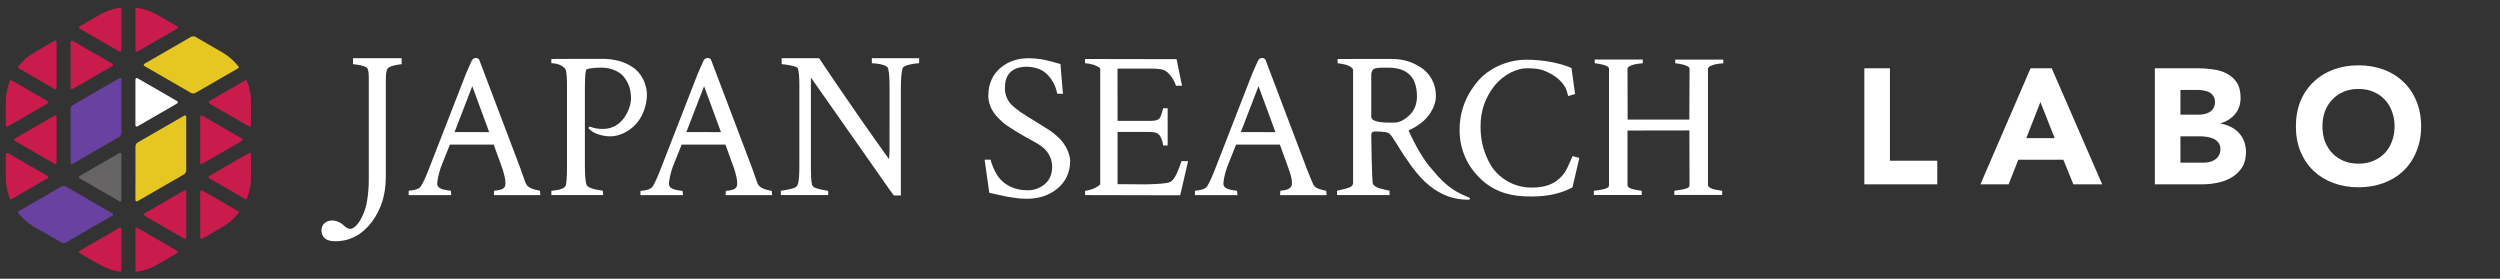 <svg width="287" height="32" viewBox="0 0 287 32" fill="none" xmlns="http://www.w3.org/2000/svg">
<rect x="0" y="0" width="287" height="32" fill="#333333" stroke="none"/>
<path d="M46.108 6.678V7.366C45.791 7.4 45.476 7.456 45.166 7.532C44.756 7.642 44.593 7.765 44.504 7.862C44.27 8.122 44.291 9.146 44.291 10.061V20.319C44.291 22.303 43.78 24.03 42.669 25.496C41.559 26.961 40.144 27.713 38.427 27.693C37.019 27.68 36.91 26.803 36.91 26.441C36.91 26.079 37.044 25.575 37.756 25.359C38.323 25.188 39.052 25.499 39.332 25.767C39.682 26.106 39.966 26.275 40.171 26.275C40.377 26.275 40.616 26.164 40.844 25.944C41.119 25.659 41.346 25.332 41.518 24.975C41.809 24.406 42.013 23.797 42.123 23.168C42.273 22.289 42.344 21.399 42.336 20.508V9.963C42.336 8.986 42.374 8.112 42.17 7.862C42.123 7.736 41.898 7.622 41.497 7.519C41.177 7.447 40.852 7.396 40.526 7.366V6.678H46.108Z" fill="white"/>
<path d="M55.026 6.889L59.694 19.204C59.977 19.945 60.206 20.695 60.38 21.089C60.475 21.323 60.718 21.519 61.112 21.673C61.396 21.773 61.689 21.848 61.987 21.897L62.034 22.4H56.701L56.724 21.897C56.963 21.875 57.2 21.836 57.434 21.78C57.717 21.702 57.857 21.586 57.929 21.473C58.26 20.956 57.646 19.281 57.646 19.281L56.676 16.597H51.649L50.599 19.234C50.331 20.022 50.197 20.751 50.197 21.047C50.188 21.136 50.201 21.224 50.234 21.307C50.267 21.389 50.319 21.462 50.386 21.52C50.593 21.658 50.827 21.75 51.072 21.792C51.298 21.84 51.526 21.875 51.756 21.898L51.804 22.401H46.916V21.898C47.163 21.876 47.407 21.837 47.649 21.781C47.949 21.703 48.153 21.592 48.264 21.45C48.594 21.025 48.964 20.101 49.375 19.046L53.487 8.481C53.519 8.402 54.12 7.022 54.174 6.931C54.228 6.832 54.311 6.753 54.413 6.704C54.514 6.656 54.629 6.641 54.739 6.661C54.801 6.675 54.859 6.702 54.909 6.742C54.959 6.781 54.999 6.832 55.026 6.889V6.889ZM56.158 15.166L54.216 9.893L52.184 15.162L56.158 15.166Z" fill="white"/>
<path d="M81.638 6.889L86.306 19.204C86.589 19.945 86.818 20.715 86.992 21.108C87.086 21.341 87.33 21.536 87.725 21.692C88.009 21.793 88.301 21.868 88.599 21.917L88.645 22.4H83.304L83.329 21.917C83.567 21.895 83.804 21.855 84.037 21.8C84.321 21.721 84.461 21.606 84.533 21.492C84.865 20.976 84.25 19.281 84.25 19.281L83.281 16.597H78.253L77.203 19.234C76.934 20.022 76.801 20.767 76.801 21.067C76.792 21.155 76.805 21.244 76.838 21.327C76.871 21.409 76.923 21.482 76.99 21.54C77.197 21.677 77.43 21.77 77.675 21.812C77.901 21.86 78.13 21.895 78.36 21.918L78.408 22.401H73.525V21.918C73.772 21.895 74.016 21.856 74.257 21.801C74.557 21.722 74.761 21.612 74.872 21.47C75.202 21.044 75.572 20.101 75.983 19.046L80.095 8.481C80.127 8.403 80.729 7.022 80.784 6.931C80.837 6.832 80.92 6.753 81.022 6.704C81.123 6.656 81.237 6.641 81.347 6.661C81.41 6.675 81.469 6.702 81.519 6.741C81.57 6.781 81.61 6.831 81.638 6.889V6.889ZM82.77 15.166L80.828 9.893L78.795 15.163L82.77 15.166Z" fill="white"/>
<path d="M145.288 6.889L149.956 19.204C150.241 19.945 150.551 20.695 150.724 21.089C150.819 21.323 150.98 21.519 151.375 21.673C151.659 21.773 151.951 21.848 152.249 21.897L152.297 22.4H146.955L146.979 21.897C147.218 21.875 147.454 21.836 147.687 21.78C147.881 21.732 148.055 21.625 148.184 21.473C148.603 21.031 147.9 19.281 147.9 19.281L146.931 16.597H141.903L140.853 19.234C140.584 20.022 140.451 20.751 140.451 21.047C140.442 21.136 140.455 21.225 140.488 21.307C140.521 21.389 140.573 21.462 140.64 21.52C140.847 21.658 141.08 21.75 141.325 21.792C141.551 21.84 141.78 21.875 142.01 21.898L142.058 22.401H137.178V21.898C137.424 21.876 137.669 21.837 137.91 21.781C138.21 21.703 138.414 21.592 138.525 21.45C138.855 21.025 139.225 20.101 139.636 19.046L143.748 8.481C143.779 8.403 144.381 7.022 144.436 6.931C144.489 6.832 144.573 6.753 144.674 6.704C144.775 6.656 144.89 6.641 145 6.661C145.062 6.675 145.12 6.702 145.17 6.742C145.22 6.781 145.261 6.832 145.288 6.889V6.889ZM146.421 15.166L144.478 9.893L142.446 15.163L146.421 15.166Z" fill="white"/>
<path d="M63.297 6.772C63.297 6.772 69.015 6.738 69.468 6.759C71.183 6.839 72.077 7.356 72.573 7.671C73.089 8.007 73.508 8.471 73.79 9.017C74.124 9.641 74.287 10.343 74.263 11.05C74.246 11.827 73.877 14.217 71.579 15.293C70.529 15.783 69.595 15.713 68.701 15.428C68.296 15.309 67.925 15.092 67.621 14.798C67.504 14.614 67.673 14.49 67.775 14.558C68.24 14.731 68.734 14.813 69.23 14.798C69.621 14.803 70.009 14.727 70.369 14.575C70.729 14.422 71.054 14.197 71.322 13.913C71.92 13.314 72.44 12.224 72.44 11.31C72.44 10.191 72.138 9.516 71.649 8.86C71.16 8.204 70.11 7.763 69.082 7.763C68.372 7.763 67.821 7.818 67.427 7.929C67.385 7.939 67.348 7.961 67.318 7.993C67.289 8.024 67.27 8.064 67.263 8.106C67.213 8.343 67.185 8.584 67.18 8.826C67.155 9.204 67.143 9.772 67.144 10.528V18.965C67.144 20.021 67.207 20.89 67.333 21.205C67.412 21.41 67.691 21.575 68.172 21.701C68.51 21.785 68.853 21.848 69.2 21.89L69.248 22.393H63.296V21.906C63.606 21.878 63.914 21.831 64.218 21.765C64.611 21.67 64.848 21.491 64.926 21.349C65.037 21.159 65.092 20.236 65.092 18.944V10.01C65.092 9.077 65.07 8.29 64.926 7.978C64.88 7.852 64.63 7.595 64.226 7.434C63.93 7.314 63.612 7.255 63.293 7.26L63.297 6.772Z" fill="white"/>
<path d="M102.12 9.939C102.12 8.979 102.065 8.285 101.954 7.86C101.891 7.642 101.642 7.51 101.146 7.387C100.798 7.312 100.444 7.268 100.088 7.255V6.678H105.524L105.515 7.255C105.156 7.276 104.799 7.326 104.448 7.406C103.921 7.532 103.689 7.654 103.609 7.86C103.483 8.348 103.42 9.081 103.42 10.058V22.437H102.61L102.21 21.893L93.091 8.9V18.991C93.091 20.031 93.109 20.764 93.22 21.189C93.337 21.516 93.557 21.571 94.049 21.706C94.387 21.794 94.729 21.86 95.075 21.903V22.395H89.64V21.899C89.64 21.899 90.223 21.823 90.714 21.706C91.206 21.588 91.444 21.507 91.579 21.189C91.737 20.779 91.766 19.992 91.766 18.92V9.632C91.766 8.861 91.711 8.27 91.601 7.86C91.553 7.734 91.285 7.619 90.797 7.517C90.308 7.415 89.734 7.364 89.734 7.364V6.678H94.035C94.035 6.678 97.288 11.61 102.046 18.258C102.098 17.938 102.122 17.614 102.118 17.29L102.12 9.939Z" fill="white"/>
<path d="M113.458 10.884C113.485 9.66 113.925 8.569 114.868 7.783C115.81 6.996 116.896 6.684 118.135 6.684C118.609 6.694 119.081 6.733 119.55 6.8C120.29 6.942 121.021 7.127 121.74 7.353L122.025 10.767L121.363 10.753C121.23 9.975 120.875 9.251 120.34 8.671C119.749 8.007 118.972 7.707 117.968 7.664C117.015 7.623 116.258 7.943 115.868 8.42C115.477 8.897 115.365 9.446 115.365 10.146C115.365 11.446 116.181 12.103 116.476 12.342C116.77 12.581 116.984 12.748 117.12 12.843C117.255 12.937 117.526 13.114 117.931 13.368C118.336 13.621 118.595 13.782 118.707 13.845L119.542 14.358C120.019 14.653 120.345 14.86 120.521 14.979C120.806 15.178 121.078 15.393 121.338 15.623C122.628 16.747 122.855 18.074 122.855 18.452C122.855 19.725 122.388 20.823 121.395 21.642C120.402 22.462 119.204 22.82 117.867 22.82C117.459 22.818 117.053 22.79 116.649 22.737C116.22 22.681 115.862 22.625 115.576 22.569C115.29 22.513 114.927 22.435 114.489 22.336C114.052 22.232 113.57 22.133 113.57 22.133L113.033 18.335L113.725 18.33C113.725 18.33 113.842 19.036 114.425 20.017C115.125 21.184 116.423 21.844 117.926 21.844C118.668 21.863 119.39 21.608 119.955 21.128C120.512 20.651 120.79 19.975 120.79 19.1C120.78 18.698 120.687 18.303 120.516 17.939C120.346 17.576 120.102 17.251 119.8 16.986C119.609 16.824 119.405 16.677 119.191 16.545C119.047 16.45 118.785 16.299 118.403 16.091C118.022 15.884 117.759 15.741 117.616 15.662C117.154 15.391 116.831 15.2 116.649 15.089C116.479 14.985 116.176 14.791 115.743 14.505C115.407 14.298 115.098 14.049 114.823 13.766C114.628 13.551 113.422 12.582 113.458 10.884Z" fill="white"/>
<path d="M126.305 21.166V7.871C126.314 7.818 126.04 7.6 125.499 7.424C125.195 7.336 124.882 7.281 124.566 7.259V6.772L135.068 6.792L135.699 9.845H134.999C134.809 9.224 134.447 8.668 133.956 8.243C133.581 7.927 132.948 7.876 132.206 7.876H128.291L128.298 13.877H132.07C132.887 13.877 133.096 13.656 133.194 13.465C133.35 13.16 133.532 12.427 133.532 12.427H134.048V16.702H133.532C133.492 16.372 133.398 16.05 133.254 15.751C133.054 15.326 132.67 15.149 132.05 15.149H128.298V21.142L131.381 21.163C131.381 21.163 133.831 21.155 134.347 20.888C134.58 20.762 134.781 20.538 135.067 19.976C135.282 19.494 135.473 19.002 135.638 18.5H136.394L135.485 22.42L124.566 22.396V21.913C125.344 21.806 125.986 21.486 126.305 21.166Z" fill="white"/>
<path d="M159.7 6.762C161.482 6.762 162.461 7.356 162.997 7.671C163.546 7.999 164.002 8.463 164.321 9.017C164.676 9.635 164.856 10.338 164.84 11.05C164.84 11.712 164.592 12.405 164.096 13.13C163.6 13.855 162.743 14.482 161.892 14.88C161.735 14.944 161.687 15.022 161.751 15.113C162.539 16.768 163.393 18.347 164.418 19.465C166.159 21.614 167.328 22.124 168.605 22.658C168.854 22.762 168.775 22.92 168.581 22.925C168.155 22.931 167.729 22.896 167.309 22.821C165.224 22.457 163.471 21.081 162.011 19.04C161.759 18.694 161.472 18.28 161.148 17.799C160.826 17.319 159.8 15.621 159.651 15.495C159.501 15.369 159.483 15.262 159.166 15.187C158.776 15.126 158.382 15.094 157.987 15.092C157.892 15.091 157.797 15.095 157.703 15.104C157.63 15.118 157.564 15.156 157.514 15.211C157.48 15.25 157.454 15.295 157.438 15.344C157.422 15.392 157.416 15.444 157.42 15.495C157.42 15.495 157.483 20.784 157.609 21.096C157.688 21.302 157.986 21.52 158.466 21.646C158.947 21.772 159.517 21.892 159.517 21.892V22.395H153.488V21.895C153.488 21.895 154.072 21.772 154.454 21.667C155.089 21.492 155.302 21.352 155.333 21.03V7.978C155.333 7.978 155.216 7.639 154.493 7.429C154.187 7.348 153.875 7.293 153.559 7.263V6.772L159.7 6.762ZM159.358 7.765C158.648 7.765 158.351 7.758 157.991 7.822C157.928 7.838 157.42 7.861 157.42 8.656V13.39C157.42 13.847 158.105 14.076 159.476 14.075H160.066C160.618 14.075 161.19 13.8 161.78 13.249C162.371 12.698 162.666 11.965 162.666 11.05C162.662 8.861 161.557 7.766 159.35 7.765H159.358Z" fill="white"/>
<path d="M181.31 18.132L180.518 21.511C180.198 21.679 179.869 21.829 179.532 21.96C178.41 22.344 177.208 22.638 174.95 22.535C172.901 22.443 171.156 21.782 169.72 20.276C169.023 19.566 168.474 18.725 168.104 17.802C167.734 16.878 167.551 15.89 167.565 14.895C167.565 12.69 168.362 10.767 169.796 9.152C170.756 8.069 172.786 6.857 175.206 6.857C178.457 6.857 180.407 7.812 180.407 7.812L180.82 10.795L180.029 11.028C180.029 11.028 179.924 10.621 179.854 10.411C179.784 10.201 179.365 8.937 177.245 8.105C176.677 7.882 176.005 7.836 175.276 7.836C174.191 7.836 172.634 8.509 171.563 9.852C170.514 11.164 169.951 12.797 169.969 14.476C169.95 15.641 170.165 16.797 170.604 17.877C171.039 18.933 171.566 19.753 172.506 20.444C173.465 21.162 174.633 21.545 175.831 21.534C177.369 21.534 178.431 21.156 179.27 20.25C179.542 19.957 179.765 19.622 179.931 19.258C180.094 18.878 180.538 17.919 180.538 17.919L181.31 18.132Z" fill="white"/>
<path d="M196.075 7.904V21.274C196.094 21.423 196.332 21.648 196.82 21.748C197.228 21.831 197.707 21.899 197.707 21.899V22.378H192.214V21.899C192.214 21.899 192.713 21.839 193.114 21.759C193.639 21.655 193.954 21.546 193.957 21.274L193.943 14.973L186.838 14.985V21.268V21.279C186.838 21.449 187.093 21.653 187.581 21.752C187.99 21.835 188.468 21.904 188.468 21.904V22.383H182.975V21.904C182.975 21.904 183.475 21.843 183.875 21.764C184.4 21.66 184.709 21.55 184.713 21.279V7.899C184.713 7.665 184.393 7.532 183.975 7.414C183.68 7.339 183.379 7.289 183.076 7.263V6.835H188.592V7.263C188.27 7.283 187.95 7.326 187.634 7.391C187.284 7.487 186.838 7.635 186.838 7.899L186.852 13.733H193.935L193.961 7.908V7.902C193.961 7.669 193.635 7.536 193.217 7.418C192.922 7.343 192.621 7.292 192.318 7.266V6.839H197.834V7.266C197.512 7.287 197.192 7.329 196.876 7.394C196.526 7.49 196.08 7.638 196.08 7.902L196.075 7.904Z" fill="white"/>
<path d="M15.547 22.945C15.547 23.104 15.659 23.169 15.797 23.09L21.129 20.014C21.201 19.966 21.262 19.902 21.305 19.827C21.349 19.752 21.374 19.667 21.379 19.581V13.429C21.379 13.27 21.266 13.204 21.129 13.284L15.801 16.36C15.728 16.408 15.668 16.472 15.624 16.547C15.581 16.622 15.556 16.707 15.551 16.794L15.547 22.945Z" fill="#E6C620"/>
<path d="M8.106 18.649C8.106 18.808 8.219 18.873 8.356 18.794L13.685 15.717C13.757 15.67 13.818 15.606 13.861 15.531C13.905 15.455 13.93 15.371 13.934 15.284V9.132C13.934 8.974 13.822 8.909 13.685 8.988L8.356 12.064C8.283 12.112 8.223 12.176 8.18 12.251C8.136 12.326 8.111 12.411 8.106 12.497V18.649Z" fill="#6941A0"/>
<path d="M28.134 9.237L24.043 11.598C23.905 11.678 23.905 11.808 24.043 11.887L27.858 14.09L28.565 14.498C28.702 14.578 28.815 14.513 28.815 14.354V11.742C28.816 10.909 28.659 10.084 28.352 9.309C28.347 9.287 28.336 9.266 28.32 9.249C28.305 9.232 28.285 9.219 28.263 9.212C28.241 9.205 28.218 9.203 28.195 9.207C28.172 9.212 28.151 9.222 28.134 9.237Z" fill="#CA1B4D"/>
<path d="M1.347 9.237C1.466 9.306 5.438 11.599 5.438 11.599C5.576 11.679 5.576 11.809 5.438 11.887L1.624 14.091L0.916 14.498C0.778 14.578 0.666 14.513 0.666 14.354V11.743C0.666 10.91 0.822 10.085 1.128 9.31C1.134 9.287 1.145 9.267 1.16 9.25C1.176 9.233 1.196 9.22 1.218 9.212C1.24 9.205 1.263 9.204 1.286 9.208C1.308 9.212 1.33 9.222 1.347 9.237V9.237Z" fill="#CA1B4D"/>
<path d="M28.134 22.841L24.043 20.479C23.905 20.399 23.905 20.269 24.043 20.19L27.858 17.987L28.565 17.58C28.702 17.5 28.815 17.565 28.815 17.723V20.34C28.816 21.172 28.659 21.998 28.352 22.772C28.346 22.794 28.335 22.815 28.319 22.831C28.303 22.848 28.284 22.86 28.262 22.867C28.24 22.874 28.217 22.875 28.194 22.87C28.172 22.866 28.151 22.856 28.134 22.841Z" fill="#CA1B4D"/>
<path d="M1.347 22.841C1.466 22.771 5.438 20.479 5.438 20.479C5.576 20.399 5.576 20.269 5.438 20.19L1.624 17.987L0.916 17.58C0.778 17.5 0.666 17.565 0.666 17.723V20.34C0.666 21.172 0.822 21.998 1.128 22.772C1.134 22.794 1.146 22.815 1.162 22.831C1.177 22.848 1.197 22.86 1.219 22.867C1.241 22.874 1.264 22.875 1.287 22.87C1.309 22.866 1.33 22.855 1.347 22.841V22.841Z" fill="#CA1B4D"/>
<path d="M2.154 7.841L6.244 10.203C6.382 10.282 6.494 10.217 6.494 10.058V4.837C6.494 4.678 6.382 4.613 6.244 4.693L3.983 5.998C3.26 6.414 2.623 6.962 2.104 7.615C2.087 7.631 2.075 7.651 2.068 7.673C2.062 7.696 2.061 7.719 2.066 7.742C2.071 7.765 2.082 7.786 2.097 7.803C2.112 7.82 2.132 7.834 2.154 7.841V7.841Z" fill="#CA1B4D"/>
<path d="M15.547 31.036V26.316C15.547 26.156 15.659 26.091 15.797 26.171L19.611 28.373L20.319 28.782C20.456 28.861 20.456 28.99 20.319 29.07L18.06 30.376C17.339 30.793 16.546 31.07 15.722 31.192C15.662 31.201 15.546 31.199 15.547 31.036Z" fill="#CA1B4D"/>
<path d="M13.934 1.04C13.934 1.176 13.934 5.762 13.934 5.762C13.934 5.921 13.821 5.987 13.684 5.907L9.87 3.705L9.162 3.296C9.025 3.217 9.025 3.087 9.162 3.008L11.424 1.702C12.145 1.285 12.94 1.008 13.764 0.886C13.819 0.877 13.934 0.877 13.934 1.04Z" fill="#CA1B4D"/>
<path d="M27.327 24.237L23.233 21.875C23.095 21.796 22.983 21.861 22.983 22.02V27.241C22.983 27.4 23.096 27.465 23.233 27.385L25.495 26.08C26.218 25.663 26.856 25.114 27.375 24.46C27.391 24.444 27.402 24.424 27.409 24.403C27.416 24.381 27.416 24.358 27.412 24.336C27.407 24.313 27.397 24.293 27.382 24.275C27.367 24.258 27.348 24.245 27.327 24.237Z" fill="#CA1B4D"/>
<path d="M21.129 27.385C21.266 27.465 21.378 27.4 21.378 27.241V22.02C21.378 21.861 21.266 21.796 21.129 21.875L16.607 24.486C16.47 24.566 16.47 24.695 16.607 24.774L21.129 27.385Z" fill="#CA1B4D"/>
<path d="M23.233 13.284C23.096 13.204 22.983 13.27 22.983 13.429V18.649C22.983 18.808 23.096 18.873 23.233 18.794L27.755 16.183C27.893 16.104 27.893 15.974 27.755 15.895L23.233 13.284Z" fill="#CA1B4D"/>
<path d="M15.797 8.988C15.659 8.909 15.547 8.974 15.547 9.132V14.354C15.547 14.513 15.659 14.578 15.797 14.498L20.319 11.887C20.456 11.808 20.456 11.678 20.319 11.598L15.797 8.988Z" fill="white"/>
<path d="M8.356 4.693C8.219 4.613 8.106 4.678 8.106 4.837V10.058C8.106 10.217 8.219 10.282 8.356 10.203L12.878 7.592C13.016 7.512 13.016 7.383 12.878 7.304L8.356 4.693Z" fill="#CA1B4D"/>
<path d="M13.684 23.09C13.822 23.169 13.934 23.104 13.934 22.945V17.723C13.934 17.565 13.822 17.5 13.684 17.58L9.162 20.19C9.025 20.269 9.025 20.399 9.162 20.479L13.684 23.09Z" fill="#666464"/>
<path d="M6.244 18.794C6.382 18.873 6.494 18.808 6.494 18.649V13.429C6.494 13.27 6.382 13.204 6.244 13.284L1.723 15.895C1.585 15.974 1.585 16.104 1.723 16.183L6.244 18.794Z" fill="#CA1B4D"/>
<path d="M13.934 31.035C13.934 30.899 13.934 26.313 13.934 26.313C13.934 26.153 13.821 26.088 13.684 26.168L9.87 28.37L9.162 28.779C9.025 28.858 9.025 28.987 9.162 29.067L11.424 30.373C12.145 30.791 12.939 31.069 13.764 31.192C13.819 31.2 13.934 31.198 13.934 31.035Z" fill="#CA1B4D"/>
<path d="M15.547 1.04V5.762C15.547 5.921 15.659 5.987 15.797 5.907L19.611 3.705L20.319 3.296C20.456 3.217 20.456 3.087 20.319 3.008L18.06 1.702C17.339 1.285 16.546 1.008 15.722 0.886C15.662 0.877 15.546 0.877 15.547 1.04Z" fill="#CA1B4D"/>
<path d="M27.327 7.841C27.43 7.783 27.426 7.712 27.402 7.662C26.934 7.061 26.366 6.546 25.724 6.137L25.653 6.094C25.573 6.044 25.492 5.996 25.41 5.949L24.147 5.22L22.431 4.229C22.353 4.19 22.268 4.169 22.181 4.169C22.094 4.169 22.008 4.19 21.931 4.229L16.602 7.306C16.465 7.385 16.465 7.514 16.602 7.594L19.267 9.132L21.931 10.671C22.008 10.709 22.094 10.73 22.181 10.73C22.267 10.73 22.353 10.709 22.431 10.671L24.147 9.679L27.323 7.846L27.327 7.841Z" fill="#E6C620"/>
<path d="M12.878 24.486L7.55 21.409C7.473 21.37 7.387 21.35 7.3 21.35C7.214 21.35 7.128 21.37 7.05 21.409L5.36 22.385C4.194 23.059 2.276 24.167 2.159 24.233H2.153C2.041 24.298 2.057 24.375 2.086 24.427C2.115 24.479 2.159 24.523 2.199 24.57C2.402 24.814 2.622 25.044 2.858 25.257V25.257C2.932 25.324 3.007 25.388 3.083 25.451L3.111 25.474C3.177 25.527 3.244 25.579 3.312 25.631L3.378 25.68C3.433 25.72 3.489 25.759 3.545 25.798C3.582 25.823 3.618 25.848 3.656 25.873C3.694 25.897 3.743 25.929 3.787 25.956C3.85 25.995 3.914 26.035 3.978 26.073L5.356 26.868L7.046 27.843C7.123 27.883 7.209 27.903 7.296 27.903C7.383 27.903 7.468 27.883 7.546 27.843L12.874 24.767C13.016 24.695 13.016 24.566 12.878 24.486Z" fill="#6941A0"/>
<path d="M263.568 14.5C263.568 13.434 263.744 12.468 264.095 11.602C264.459 10.737 264.961 10.003 265.6 9.401C266.24 8.786 266.999 8.315 267.877 7.989C268.756 7.663 269.715 7.5 270.756 7.5C271.798 7.5 272.757 7.663 273.635 7.989C274.514 8.315 275.273 8.786 275.912 9.401C276.552 10.003 277.048 10.737 277.399 11.602C277.763 12.468 277.945 13.434 277.945 14.5C277.945 15.566 277.763 16.532 277.399 17.398C277.048 18.263 276.552 19.004 275.912 19.618C275.273 20.22 274.514 20.685 273.635 21.011C272.757 21.337 271.798 21.5 270.756 21.5C269.715 21.5 268.756 21.337 267.877 21.011C266.999 20.685 266.24 20.22 265.6 19.618C264.961 19.004 264.459 18.263 264.095 17.398C263.744 16.532 263.568 15.566 263.568 14.5ZM266.617 14.5C266.617 15.127 266.711 15.704 266.899 16.231C267.1 16.745 267.382 17.197 267.746 17.586C268.109 17.962 268.542 18.257 269.044 18.47C269.558 18.684 270.129 18.79 270.756 18.79C271.384 18.79 271.948 18.684 272.45 18.47C272.964 18.257 273.403 17.962 273.767 17.586C274.131 17.197 274.407 16.745 274.595 16.231C274.796 15.704 274.896 15.127 274.896 14.5C274.896 13.885 274.796 13.315 274.595 12.788C274.407 12.261 274.131 11.809 273.767 11.433C273.403 11.044 272.964 10.743 272.45 10.53C271.948 10.316 271.384 10.21 270.756 10.21C270.129 10.21 269.558 10.316 269.044 10.53C268.542 10.743 268.109 11.044 267.746 11.433C267.382 11.809 267.1 12.261 266.899 12.788C266.711 13.315 266.617 13.885 266.617 14.5Z" fill="white"/>
<path d="M247.377 7.838H252.345C252.922 7.838 253.499 7.882 254.076 7.97C254.666 8.045 255.193 8.208 255.657 8.459C256.121 8.698 256.497 9.036 256.786 9.475C257.074 9.915 257.219 10.498 257.219 11.226C257.219 11.978 257.005 12.605 256.579 13.107C256.165 13.596 255.613 13.948 254.923 14.161V14.199C255.362 14.261 255.757 14.387 256.109 14.575C256.472 14.751 256.78 14.983 257.031 15.271C257.294 15.547 257.495 15.873 257.633 16.25C257.771 16.626 257.84 17.027 257.84 17.454C257.84 18.157 257.689 18.746 257.388 19.223C257.087 19.687 256.698 20.063 256.221 20.352C255.745 20.64 255.205 20.847 254.603 20.973C254.014 21.098 253.424 21.161 252.834 21.161H247.377V7.838ZM250.313 13.164H252.439C252.665 13.164 252.884 13.139 253.098 13.088C253.324 13.038 253.524 12.957 253.7 12.844C253.876 12.731 254.014 12.58 254.114 12.392C254.227 12.204 254.283 11.978 254.283 11.715C254.283 11.439 254.221 11.213 254.095 11.037C253.982 10.849 253.832 10.705 253.643 10.604C253.455 10.504 253.242 10.435 253.004 10.398C252.765 10.347 252.533 10.322 252.307 10.322H250.313V13.164ZM250.313 18.677H252.947C253.173 18.677 253.399 18.652 253.625 18.602C253.863 18.552 254.076 18.464 254.264 18.338C254.453 18.213 254.603 18.05 254.716 17.849C254.841 17.648 254.904 17.404 254.904 17.115C254.904 16.802 254.823 16.551 254.66 16.363C254.509 16.162 254.315 16.011 254.076 15.911C253.838 15.811 253.581 15.742 253.305 15.704C253.029 15.666 252.772 15.648 252.533 15.648H250.313V18.677Z" fill="white"/>
<path d="M233.11 7.838H235.537L241.333 21.161H238.021L236.873 18.338H231.699L230.588 21.161H227.352L233.11 7.838ZM234.239 11.715L232.621 15.854H235.876L234.239 11.715Z" fill="white"/>
<path d="M214.027 7.838H216.963V18.451H222.401V21.161H214.027V7.838Z" fill="white"/>
</svg>
